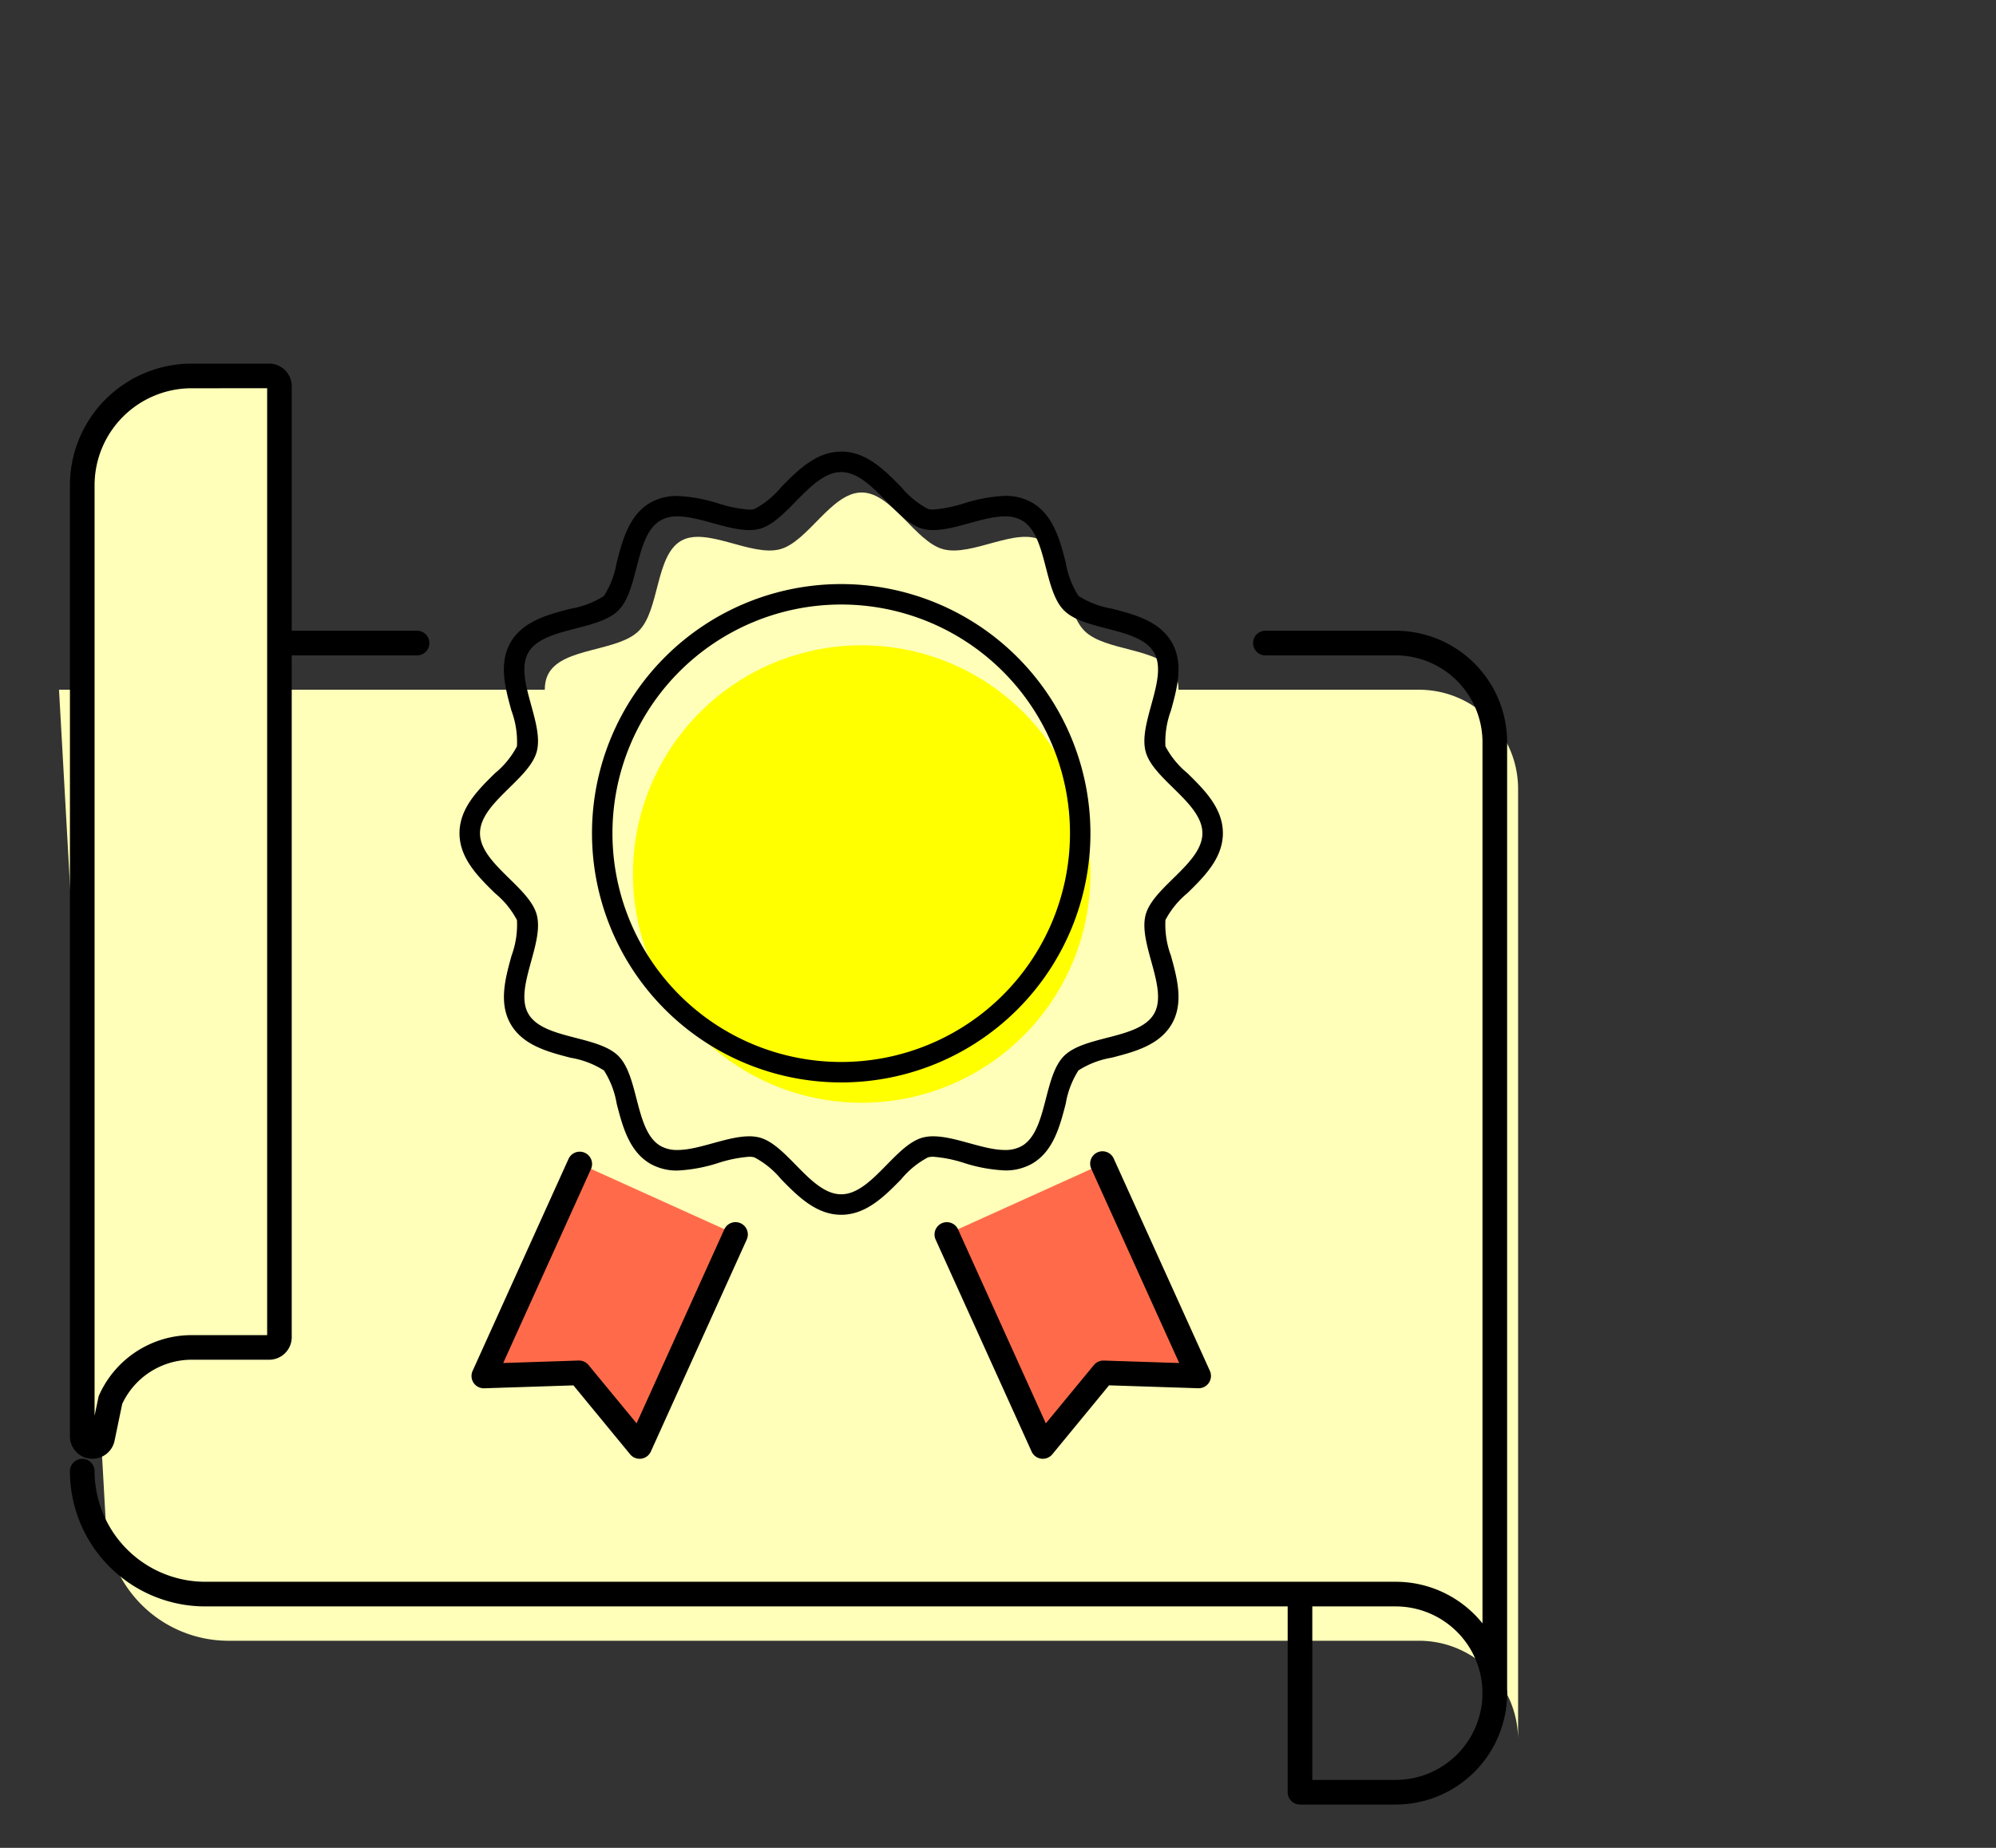 <svg xmlns="http://www.w3.org/2000/svg" xmlns:xlink="http://www.w3.org/1999/xlink" width="162" height="150" viewBox="0 0 162 150"><rect x="0" y="0" width="162" height="150" fill="#333333" stroke="none"/><defs><clipPath id="a"><rect width="162" height="150" transform="translate(470 4041)" fill="none" stroke="#707070" stroke-width="1"/></clipPath></defs><g transform="translate(-470 -4041)" clip-path="url(#a)"><g transform="translate(7970.154 -8618.262)"><path d="M3.776,547.627a9.982,9.982,0,0,0,9.982,9.98h96.622a8.043,8.043,0,0,1,8.043,8.043v-77.2a8.044,8.044,0,0,0-8.043-8.043H0Z" transform="translate(-7495.365 12234.844)" fill="#ffffb9"/><path d="M68.455,541.362H60.686a1,1,0,0,1-1-1V525.187a1,1,0,0,1,2,0v14.175h6.769a7.051,7.051,0,0,0,7.043-7.043,1,1,0,0,1,2,0A9.053,9.053,0,0,1,68.455,541.362Z" transform="translate(-7455.33 12264.385)"/><path d="M12.825,1H0A1,1,0,0,1-1,0,1,1,0,0,1,0-1H12.825a1,1,0,0,1,1,1A1,1,0,0,1,12.825,1Z" transform="translate(-7479.131 12711.463)"/><path d="M115.783,564.368a1,1,0,0,1-1-.99s0-.006,0-.01a7.051,7.051,0,0,0-7.043-7.043H11.119A10.982,10.982,0,0,1,.137,545.345a1,1,0,1,1,2,0,8.993,8.993,0,0,0,8.982,8.98H107.74a9.03,9.03,0,0,1,7.043,3.377V486.168a7.051,7.051,0,0,0-7.043-7.043H97.163a1,1,0,0,1,0-2H107.74a9.053,9.053,0,0,1,9.043,9.043v77.2h0A1,1,0,0,1,115.783,564.368Z" transform="translate(-7494.615 12233.338)"/><path d="M41.212,509.315,33.42,526.538,28.5,520.565l-7.731.252,7.792-17.223" transform="translate(-7481.661 12250.141)" fill="#ff6b4a"/><path d="M43.415,509.315l7.792,17.223,4.916-5.973,7.731.252-7.792-17.223" transform="translate(-7466.724 12250.141)" fill="#ff6b4a"/><path d="M80.219,500.077c0,2.458-4,4.357-4.606,6.622-.627,2.345,1.869,5.987.682,8.038-1.2,2.083-5.618,1.734-7.308,3.424s-1.341,6.1-3.422,7.306c-2.053,1.188-5.694-1.308-8.04-.68-2.266.606-4.164,4.606-6.622,4.606s-4.355-4-6.622-4.606c-2.345-.627-5.985,1.869-8.038.68-2.083-1.205-1.733-5.617-3.424-7.306s-6.1-1.341-7.306-3.424c-1.188-2.053,1.308-5.693.68-8.038-.606-2.266-4.606-4.164-4.606-6.622s4-4.357,4.606-6.622c.627-2.345-1.869-5.987-.68-8.04,1.2-2.081,5.616-1.733,7.306-3.422s1.341-6.1,3.424-7.306c2.053-1.188,5.693,1.308,8.038.68,2.267-.606,4.166-4.606,6.622-4.606s4.357,4,6.622,4.606c2.345.627,5.987-1.869,8.04-.68,2.081,1.2,1.733,5.616,3.422,7.306s6.1,1.341,7.308,3.424c1.187,2.053-1.31,5.693-.682,8.038.606,2.266,4.606,4.164,4.606,6.622" transform="translate(-7481.124 12228.479)" fill="#ffffb9"/><path d="M50.563,470.422c2.458,0,4.357,4,6.622,4.606a3.337,3.337,0,0,0,.855.1c1.791,0,4.041-1.11,5.807-1.11a2.7,2.7,0,0,1,1.376.325c2.083,1.2,1.734,5.618,3.424,7.308s6.1,1.341,7.306,3.422c1.188,2.053-1.308,5.695-.68,8.04.606,2.265,4.606,4.164,4.606,6.622s-4,4.355-4.606,6.622c-.627,2.345,1.869,5.985.68,8.038-1.2,2.083-5.616,1.733-7.306,3.424s-1.341,6.1-3.424,7.306a2.7,2.7,0,0,1-1.376.325c-1.768,0-4.016-1.109-5.809-1.109a3.255,3.255,0,0,0-.853.1c-2.266.606-4.164,4.606-6.622,4.606s-4.357-4-6.622-4.606a3.255,3.255,0,0,0-.853-.1c-1.792,0-4.041,1.109-5.809,1.109a2.7,2.7,0,0,1-1.376-.325c-2.083-1.2-1.734-5.617-3.424-7.306s-6.1-1.341-7.306-3.424c-1.188-2.053,1.308-5.693.68-8.038-.606-2.267-4.606-4.166-4.606-6.622s4-4.357,4.606-6.624c.627-2.343-1.869-5.985-.68-8.038,1.2-2.083,5.616-1.733,7.306-3.422s1.341-6.1,3.424-7.308a2.7,2.7,0,0,1,1.376-.325c1.768,0,4.017,1.11,5.809,1.11a3.324,3.324,0,0,0,.853-.1c2.266-.606,4.166-4.606,6.622-4.606m0-1.66c-2.043,0-3.547,1.532-4.873,2.885a7.181,7.181,0,0,1-2.178,1.777,1.731,1.731,0,0,1-.425.047,10.829,10.829,0,0,1-2.485-.5,12.833,12.833,0,0,0-3.324-.612,4.352,4.352,0,0,0-2.207.549c-1.733,1-2.264,3.059-2.734,4.871a7.248,7.248,0,0,1-1.032,2.7,7.228,7.228,0,0,1-2.7,1.032c-1.814.468-3.87,1-4.873,2.732-.989,1.711-.43,3.741.063,5.533a7.268,7.268,0,0,1,.451,2.908,7.088,7.088,0,0,1-1.778,2.178c-1.353,1.328-2.885,2.831-2.885,4.875s1.532,3.547,2.885,4.873a7.106,7.106,0,0,1,1.778,2.178A7.278,7.278,0,0,1,23.8,509.7c-.493,1.791-1.052,3.821-.063,5.532,1,1.733,3.059,2.264,4.873,2.734a7.169,7.169,0,0,1,2.7,1.032,7.227,7.227,0,0,1,1.032,2.7c.47,1.814,1,3.87,2.734,4.873a4.352,4.352,0,0,0,2.207.548A12.827,12.827,0,0,0,40.6,526.5a10.738,10.738,0,0,1,2.485-.5,1.652,1.652,0,0,1,.425.047,7.129,7.129,0,0,1,2.178,1.778c1.326,1.351,2.83,2.885,4.873,2.885s3.547-1.534,4.873-2.885a7.129,7.129,0,0,1,2.178-1.778,1.652,1.652,0,0,1,.425-.047,10.738,10.738,0,0,1,2.485.5,12.827,12.827,0,0,0,3.324.611,4.352,4.352,0,0,0,2.207-.548c1.733-1,2.264-3.059,2.734-4.873a7.227,7.227,0,0,1,1.032-2.7,7.2,7.2,0,0,1,2.7-1.032c1.814-.47,3.87-1,4.873-2.734.989-1.709.43-3.741-.063-5.532a7.278,7.278,0,0,1-.451-2.909,7.131,7.131,0,0,1,1.778-2.178c1.353-1.326,2.885-2.83,2.885-4.873s-1.532-3.547-2.885-4.875a7.093,7.093,0,0,1-1.778-2.178,7.271,7.271,0,0,1,.451-2.908c.493-1.792,1.052-3.822.063-5.532-1-1.733-3.059-2.266-4.873-2.734a7.228,7.228,0,0,1-2.7-1.032,7.238,7.238,0,0,1-1.032-2.7c-.468-1.814-1-3.87-2.734-4.873a4.352,4.352,0,0,0-2.207-.549,12.858,12.858,0,0,0-3.324.612,10.834,10.834,0,0,1-2.483.5,1.712,1.712,0,0,1-.425-.047,7.142,7.142,0,0,1-2.178-1.777c-1.328-1.353-2.831-2.885-4.875-2.885" transform="translate(-7482.443 12227.162)"/><path d="M65.2,496.8a18.566,18.566,0,1,1-18.567-18.567A18.567,18.567,0,0,1,65.2,496.8" transform="translate(-7476.85 12233.412)" fill="#ff0"/><path d="M46.291,476.9a18.567,18.567,0,1,1-18.567,18.567A18.568,18.568,0,0,1,46.291,476.9m0-1.66a20.227,20.227,0,1,0,20.227,20.227,20.25,20.25,0,0,0-20.227-20.227" transform="translate(-7478.17 12231.434)"/><path d="M33.42,527.538a1,1,0,0,1-.772-.365l-4.6-5.593-7.239.236a1,1,0,0,1-.944-1.412l7.792-17.223a1,1,0,0,1,1.822.824l-7.13,15.759,6.125-.2a1,1,0,0,1,.8.364l3.9,4.733L40.3,508.9a1,1,0,0,1,1.822.824L34.331,526.95a1,1,0,0,1-.911.588Z" transform="translate(-7481.661 12250.141)"/><path d="M51.208,527.538a1,1,0,0,1-.911-.588L42.5,509.727a1,1,0,0,1,1.822-.824l7.13,15.759,3.9-4.733a1,1,0,0,1,.8-.364l6.125.2-7.13-15.759a1,1,0,1,1,1.822-.824L64.766,520.4a1,1,0,0,1-.944,1.412l-7.239-.236-4.6,5.593A1,1,0,0,1,51.208,527.538Z" transform="translate(-7466.724 12250.141)"/><path d="M1.383,553.663a.827.827,0,0,1-.745-.825v-77.2a8.882,8.882,0,0,1,8.871-8.871h6.3a.828.828,0,0,1,.83.83v77.2a.828.828,0,0,1-.83.83h-6.3A7.209,7.209,0,0,0,2.925,549.9l-.646,3.109a.829.829,0,0,1-.812.662.729.729,0,0,1-.085,0" transform="translate(-7494.116 12223.011)" fill="#ffffb9"/><path d="M1.468,554.668a1.742,1.742,0,0,1-.191-.01,1.821,1.821,0,0,1-1.639-1.819v-77.2a9.882,9.882,0,0,1,9.871-9.871h6.3a1.832,1.832,0,0,1,1.83,1.83v77.2a1.832,1.832,0,0,1-1.83,1.83h-6.3a6.219,6.219,0,0,0-5.628,3.585l-.623,3A1.834,1.834,0,0,1,1.468,554.668Zm8.041-86.9a7.88,7.88,0,0,0-7.871,7.871v75.538l.308-1.483a1,1,0,0,1,.066-.2,8.221,8.221,0,0,1,7.5-4.864h6.133V467.767Z" transform="translate(-7494.116 12223.011)"/></g></g></svg>